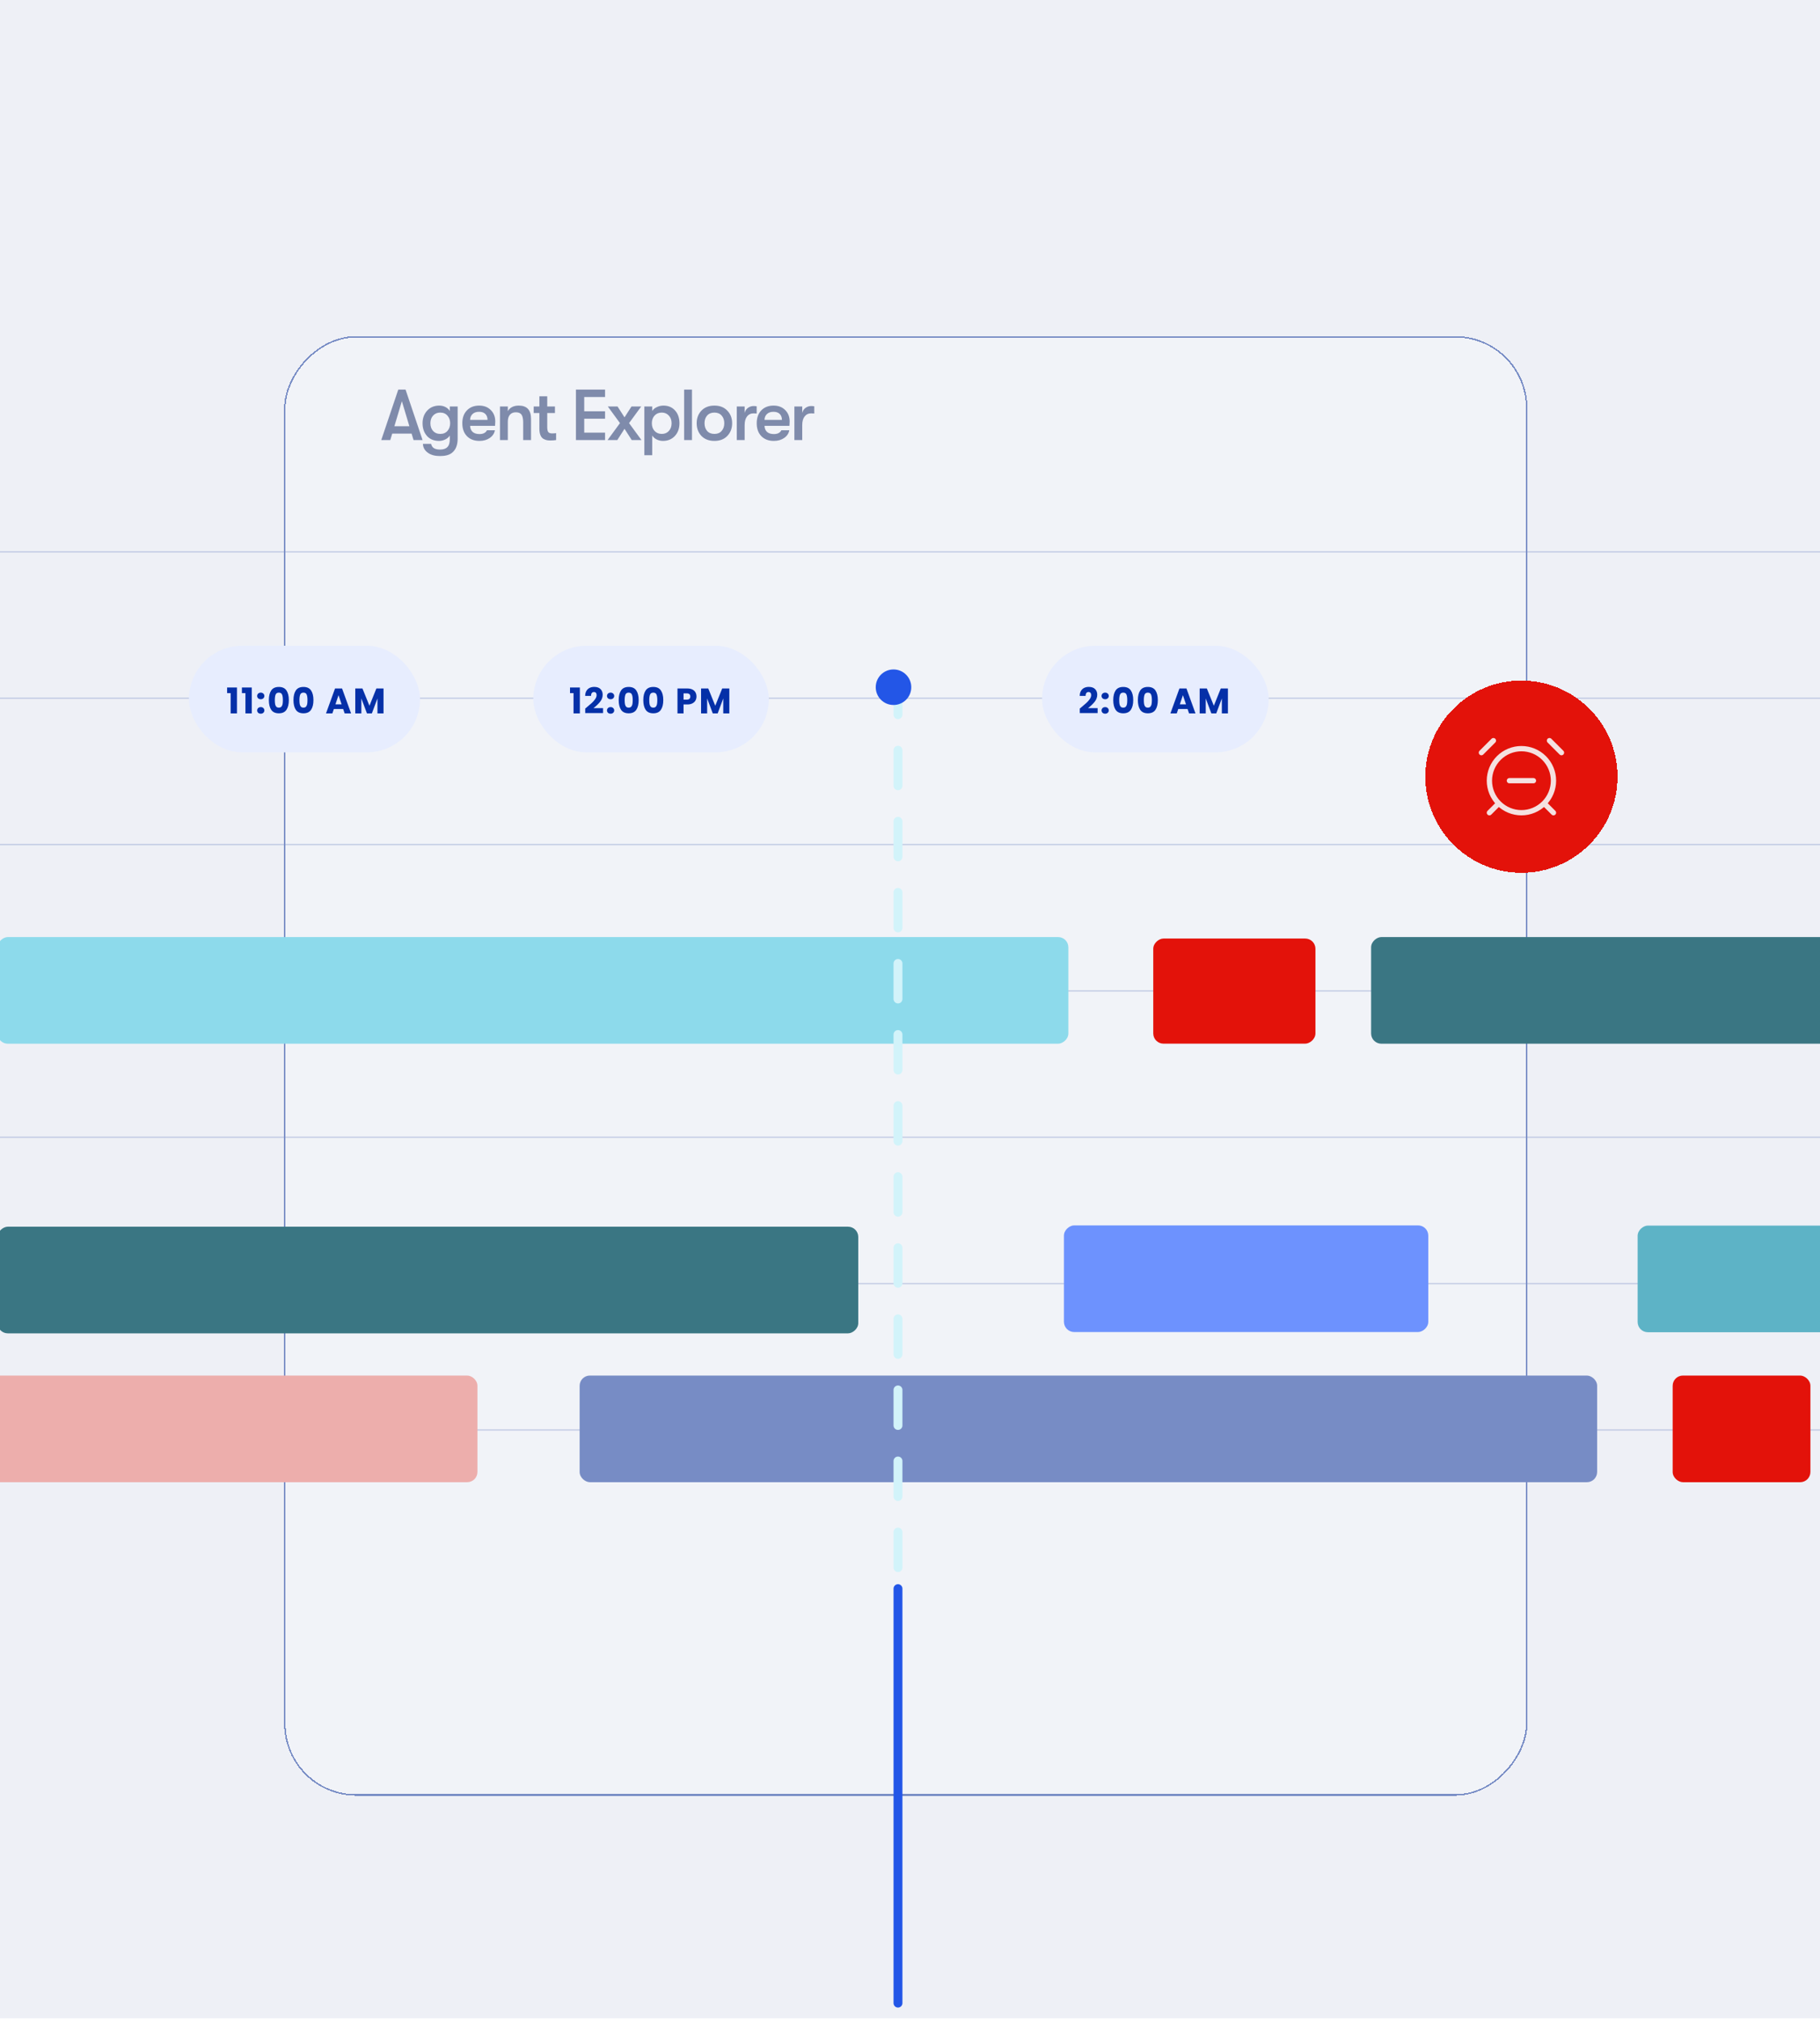 <svg width="190" height="211" viewBox="0 0 190 211" fill="none" xmlns="http://www.w3.org/2000/svg">
<g clip-path="url(#clip0_4715_46698)">
<rect width="190" height="210.693" fill="#EEF0F6"/>
<g filter="url(#filter0_d_4715_46698)">
<rect width="129.802" height="152.376" rx="7.525" transform="matrix(1 0 0 -1 29.657 181.188)" fill="white" fill-opacity="0.2" shape-rendering="crispEdges"/>
<rect x="0.078" y="-0.078" width="129.645" height="152.219" rx="7.446" transform="matrix(1 0 0 -1 29.657 181.031)" stroke="#778CC5" stroke-width="0.157" shape-rendering="crispEdges"/>
</g>
<g opacity="0.32">
<line x1="-4.832" y1="57.612" x2="191.125" y2="57.611" stroke="#778CC5" stroke-width="0.157"/>
<line x1="-4.832" y1="72.889" x2="191.125" y2="72.889" stroke="#778CC5" stroke-width="0.157"/>
<line x1="-4.832" y1="88.166" x2="191.125" y2="88.166" stroke="#778CC5" stroke-width="0.157"/>
<line x1="-4.832" y1="103.444" x2="191.125" y2="103.444" stroke="#778CC5" stroke-width="0.157"/>
<line x1="-4.832" y1="118.721" x2="191.125" y2="118.721" stroke="#778CC5" stroke-width="0.157"/>
<line x1="-4.832" y1="133.999" x2="191.125" y2="133.999" stroke="#778CC5" stroke-width="0.157"/>
<line x1="-4.832" y1="149.277" x2="191.125" y2="149.277" stroke="#778CC5" stroke-width="0.157"/>
</g>
<path opacity="0.6" d="M43.173 45.938L42.97 45.268H40.946L40.743 45.938H39.802L41.578 40.67H42.338L44.114 45.938H43.173ZM41.172 44.493H42.737L41.954 41.882L41.172 44.493ZM46.957 42.431H47.777V45.787C47.777 46.489 47.566 46.993 47.145 47.3C46.869 47.505 46.468 47.608 45.941 47.608C45.429 47.608 45.018 47.503 44.707 47.292C44.351 47.051 44.165 46.733 44.15 46.336H45.008C45.083 46.733 45.392 46.931 45.933 46.931C46.279 46.931 46.535 46.846 46.701 46.675C46.871 46.509 46.957 46.233 46.957 45.847V45.463C46.856 45.634 46.698 45.772 46.483 45.877C46.272 45.978 46.056 46.028 45.836 46.028C45.304 46.028 44.882 45.855 44.571 45.509C44.265 45.157 44.112 44.716 44.112 44.184C44.112 43.657 44.273 43.219 44.594 42.867C44.92 42.516 45.341 42.341 45.858 42.341C46.094 42.341 46.309 42.391 46.505 42.491C46.701 42.592 46.851 42.729 46.957 42.905V42.431ZM45.956 45.298C46.277 45.298 46.53 45.193 46.716 44.982C46.901 44.766 46.994 44.5 46.994 44.184C46.994 43.868 46.901 43.605 46.716 43.394C46.53 43.178 46.277 43.071 45.956 43.071C45.65 43.071 45.401 43.176 45.211 43.387C45.025 43.592 44.932 43.858 44.932 44.184C44.932 44.51 45.025 44.779 45.211 44.989C45.401 45.195 45.65 45.298 45.956 45.298ZM51.703 44.004C51.703 44.094 51.696 44.244 51.681 44.455H49.077C49.087 44.731 49.177 44.944 49.348 45.095C49.519 45.24 49.754 45.313 50.055 45.313C50.442 45.313 50.703 45.18 50.838 44.914H51.666C51.61 45.24 51.432 45.509 51.131 45.719C50.835 45.925 50.477 46.028 50.055 46.028C49.504 46.028 49.067 45.862 48.746 45.531C48.425 45.2 48.264 44.751 48.264 44.184C48.264 43.622 48.422 43.176 48.739 42.845C49.06 42.509 49.489 42.341 50.025 42.341C50.527 42.341 50.931 42.496 51.237 42.807C51.548 43.113 51.703 43.512 51.703 44.004ZM49.077 43.831H50.898C50.893 43.56 50.813 43.352 50.657 43.206C50.507 43.06 50.291 42.988 50.01 42.988C49.724 42.988 49.498 43.066 49.333 43.221C49.167 43.377 49.082 43.58 49.077 43.831ZM52.195 45.938V42.431H53.015V42.92C53.241 42.534 53.622 42.341 54.159 42.341C55.012 42.341 55.438 42.805 55.438 43.733V45.938H54.618V44.109C54.618 43.728 54.56 43.454 54.445 43.289C54.33 43.123 54.131 43.041 53.85 43.041C53.584 43.041 53.379 43.126 53.233 43.296C53.088 43.462 53.015 43.7 53.015 44.011V45.938H52.195ZM57.641 45.245C57.806 45.245 57.944 45.235 58.055 45.215V45.938C57.884 45.968 57.681 45.983 57.445 45.983C57.31 45.983 57.192 45.973 57.092 45.953C56.991 45.932 56.873 45.887 56.738 45.817C56.602 45.742 56.497 45.614 56.422 45.433C56.347 45.253 56.309 45.025 56.309 44.749V43.116H55.715V42.431H56.309V41.37H57.129V42.431H57.934V43.116H57.129V44.56C57.129 44.841 57.169 45.027 57.25 45.117C57.33 45.203 57.46 45.245 57.641 45.245ZM60.126 45.938V40.67H63.166V41.445H60.991V42.935H63.166V43.71H60.991V45.163H63.166V45.938H60.126ZM63.429 45.938L64.723 44.169L63.451 42.431H64.467L65.197 43.567L65.927 42.431H66.943L65.671 44.169L66.965 45.938H65.949L65.197 44.764L64.444 45.938H63.429ZM69.262 42.341C69.764 42.341 70.168 42.511 70.474 42.852C70.779 43.188 70.933 43.632 70.933 44.184C70.933 44.726 70.772 45.17 70.451 45.516C70.13 45.857 69.716 46.028 69.209 46.028C68.979 46.028 68.76 45.978 68.555 45.877C68.349 45.772 68.194 45.634 68.088 45.463V47.518H67.268V42.431H68.088V42.905C68.194 42.734 68.354 42.599 68.57 42.499C68.785 42.393 69.016 42.341 69.262 42.341ZM69.089 45.298C69.39 45.298 69.636 45.195 69.826 44.989C70.017 44.779 70.112 44.51 70.112 44.184C70.112 43.858 70.017 43.592 69.826 43.387C69.636 43.176 69.39 43.071 69.089 43.071C68.778 43.071 68.527 43.173 68.337 43.379C68.146 43.585 68.05 43.853 68.05 44.184C68.05 44.515 68.146 44.784 68.337 44.989C68.527 45.195 68.778 45.298 69.089 45.298ZM71.42 45.938V40.67H72.24V45.938H71.42ZM75.928 45.509C75.597 45.855 75.147 46.028 74.581 46.028C74.014 46.028 73.562 45.855 73.226 45.509C72.895 45.157 72.73 44.716 72.73 44.184C72.73 43.653 72.895 43.214 73.226 42.867C73.562 42.516 74.014 42.341 74.581 42.341C75.147 42.341 75.597 42.516 75.928 42.867C76.264 43.214 76.432 43.653 76.432 44.184C76.432 44.716 76.264 45.157 75.928 45.509ZM73.821 44.989C74.006 45.195 74.26 45.298 74.581 45.298C74.902 45.298 75.153 45.195 75.333 44.989C75.519 44.784 75.612 44.515 75.612 44.184C75.612 43.853 75.519 43.585 75.333 43.379C75.153 43.173 74.902 43.071 74.581 43.071C74.26 43.071 74.006 43.173 73.821 43.379C73.64 43.585 73.55 43.853 73.55 44.184C73.55 44.515 73.64 44.784 73.821 44.989ZM76.917 45.938V42.431H77.737V43.108C77.798 42.872 77.916 42.694 78.091 42.574C78.267 42.449 78.46 42.386 78.671 42.386C78.806 42.386 78.914 42.396 78.994 42.416V43.168C78.909 43.158 78.801 43.153 78.671 43.153C78.38 43.153 78.151 43.261 77.986 43.477C77.82 43.688 77.737 43.991 77.737 44.387V45.938H76.917ZM82.437 44.004C82.437 44.094 82.43 44.244 82.415 44.455H79.811C79.821 44.731 79.911 44.944 80.082 45.095C80.252 45.24 80.488 45.313 80.789 45.313C81.175 45.313 81.436 45.18 81.572 44.914H82.4C82.344 45.24 82.166 45.509 81.865 45.719C81.569 45.925 81.211 46.028 80.789 46.028C80.237 46.028 79.801 45.862 79.48 45.531C79.159 45.2 78.998 44.751 78.998 44.184C78.998 43.622 79.156 43.176 79.472 42.845C79.793 42.509 80.222 42.341 80.759 42.341C81.261 42.341 81.665 42.496 81.971 42.807C82.282 43.113 82.437 43.512 82.437 44.004ZM79.811 43.831H81.632C81.627 43.56 81.547 43.352 81.391 43.206C81.241 43.06 81.025 42.988 80.744 42.988C80.458 42.988 80.232 43.066 80.067 43.221C79.901 43.377 79.816 43.58 79.811 43.831ZM82.929 45.938V42.431H83.749V43.108C83.809 42.872 83.927 42.694 84.103 42.574C84.278 42.449 84.471 42.386 84.682 42.386C84.818 42.386 84.925 42.396 85.006 42.416V43.168C84.92 43.158 84.813 43.153 84.682 43.153C84.391 43.153 84.163 43.261 83.997 43.477C83.832 43.688 83.749 43.991 83.749 44.387V45.938H82.929Z" fill="#344679"/>
<rect x="200.446" y="97.822" width="11.133" height="57.308" rx="1.069" transform="rotate(90 200.446 97.822)" fill="#3A7683"/>
<rect width="11.133" height="57.054" rx="1.069" transform="matrix(3.82583e-08 1 1 -4.99418e-08 -7.212 143.597)" fill="#EDAEAC"/>
<rect x="149.107" y="127.921" width="11.133" height="38.036" rx="1.069" transform="rotate(90 149.107 127.921)" fill="#6D92FE"/>
<rect x="192.895" y="127.941" width="11.133" height="21.933" rx="1.069" transform="rotate(90 192.895 127.941)" fill="#5DB3C6"/>
<rect x="111.532" y="97.822" width="11.133" height="111.786" rx="1.069" transform="rotate(90 111.532 97.822)" fill="#8DDAEB"/>
<rect width="11.133" height="106.223" rx="1.069" transform="matrix(3.82582e-08 1 1 -4.99418e-08 60.511 143.597)" fill="#778CC5"/>
<rect x="89.599" y="128.057" width="11.133" height="89.853" rx="1.069" transform="rotate(90 89.599 128.057)" fill="#3A7683"/>
<rect x="137.326" y="97.976" width="10.974" height="16.931" rx="1.069" transform="rotate(90 137.326 97.976)" fill="#E3120A"/>
<rect width="11.133" height="14.38" rx="1.069" transform="matrix(5.30106e-08 1 1 -3.60434e-08 174.619 143.597)" fill="#E3120A"/>
<path d="M93.746 163.646L93.746 73.349" stroke="#D2F3FA" stroke-width="0.928" stroke-linecap="round" stroke-dasharray="3.71 3.71"/>
<path d="M93.746 209.108L93.746 165.841" stroke="#2356E7" stroke-width="0.928" stroke-linecap="round"/>
<circle cx="93.278" cy="71.74" r="1.855" fill="#2356E7"/>
<rect x="19.727" y="67.409" width="24.12" height="11.133" rx="5.566" fill="#E7EDFE"/>
<path d="M23.71 72.357V71.767H24.738V74.476H24.078V72.357H23.71ZM25.254 72.357V71.767H26.282V74.476H25.622V72.357H25.254ZM27.224 74.505C27.113 74.505 27.022 74.473 26.95 74.409C26.881 74.342 26.846 74.26 26.846 74.164C26.846 74.065 26.881 73.982 26.95 73.915C27.022 73.849 27.113 73.815 27.224 73.815C27.333 73.815 27.422 73.849 27.492 73.915C27.564 73.982 27.599 74.065 27.599 74.164C27.599 74.26 27.564 74.342 27.492 74.409C27.422 74.473 27.333 74.505 27.224 74.505ZM27.224 72.995C27.113 72.995 27.022 72.963 26.95 72.898C26.881 72.832 26.846 72.75 26.846 72.654C26.846 72.555 26.881 72.472 26.95 72.405C27.022 72.338 27.113 72.305 27.224 72.305C27.333 72.305 27.422 72.338 27.492 72.405C27.564 72.472 27.599 72.555 27.599 72.654C27.599 72.75 27.564 72.832 27.492 72.898C27.422 72.963 27.333 72.995 27.224 72.995ZM28.068 73.084C28.068 72.659 28.149 72.323 28.312 72.078C28.478 71.834 28.744 71.711 29.11 71.711C29.477 71.711 29.741 71.834 29.904 72.078C30.07 72.323 30.153 72.659 30.153 73.084C30.153 73.514 30.07 73.852 29.904 74.097C29.741 74.342 29.477 74.465 29.11 74.465C28.744 74.465 28.478 74.342 28.312 74.097C28.149 73.852 28.068 73.514 28.068 73.084ZM29.53 73.084C29.53 72.834 29.502 72.642 29.448 72.509C29.394 72.373 29.281 72.305 29.11 72.305C28.94 72.305 28.827 72.373 28.773 72.509C28.718 72.642 28.691 72.834 28.691 73.084C28.691 73.252 28.701 73.392 28.721 73.503C28.741 73.612 28.78 73.701 28.839 73.77C28.901 73.837 28.992 73.871 29.11 73.871C29.229 73.871 29.318 73.837 29.378 73.77C29.439 73.701 29.48 73.612 29.5 73.503C29.52 73.392 29.53 73.252 29.53 73.084ZM30.637 73.084C30.637 72.659 30.718 72.323 30.882 72.078C31.047 71.834 31.313 71.711 31.68 71.711C32.046 71.711 32.31 71.834 32.474 72.078C32.639 72.323 32.722 72.659 32.722 73.084C32.722 73.514 32.639 73.852 32.474 74.097C32.31 74.342 32.046 74.465 31.68 74.465C31.313 74.465 31.047 74.342 30.882 74.097C30.718 73.852 30.637 73.514 30.637 73.084ZM32.099 73.084C32.099 72.834 32.072 72.642 32.017 72.509C31.963 72.373 31.85 72.305 31.68 72.305C31.509 72.305 31.396 72.373 31.342 72.509C31.287 72.642 31.26 72.834 31.26 73.084C31.26 73.252 31.27 73.392 31.29 73.503C31.31 73.612 31.349 73.701 31.409 73.77C31.471 73.837 31.561 73.871 31.68 73.871C31.798 73.871 31.887 73.837 31.947 73.77C32.008 73.701 32.049 73.612 32.069 73.503C32.089 73.392 32.099 73.252 32.099 73.084ZM35.825 74.015H34.853L34.697 74.476H34.033L34.976 71.871H35.71L36.653 74.476H35.981L35.825 74.015ZM35.662 73.526L35.339 72.572L35.02 73.526H35.662ZM40.038 71.871V74.476H39.404V72.913L38.821 74.476H38.309L37.723 72.91V74.476H37.088V71.871H37.838L38.569 73.674L39.292 71.871H40.038Z" fill="#0530A8"/>
<rect x="55.675" y="67.409" width="24.584" height="11.133" rx="5.566" fill="#E7EDFE"/>
<path d="M59.507 72.357V71.767H60.535V74.476H59.874V72.357H59.507ZM61.095 73.967C61.179 73.9 61.218 73.87 61.21 73.874C61.453 73.674 61.643 73.51 61.782 73.381C61.923 73.252 62.041 73.117 62.138 72.976C62.234 72.835 62.283 72.698 62.283 72.564C62.283 72.463 62.259 72.384 62.212 72.327C62.165 72.27 62.095 72.242 62.001 72.242C61.907 72.242 61.832 72.278 61.778 72.349C61.726 72.418 61.7 72.517 61.7 72.646H61.088C61.093 72.436 61.137 72.26 61.221 72.119C61.308 71.978 61.42 71.874 61.559 71.808C61.7 71.741 61.856 71.707 62.027 71.707C62.321 71.707 62.542 71.783 62.691 71.934C62.842 72.085 62.917 72.281 62.917 72.524C62.917 72.788 62.827 73.034 62.646 73.262C62.466 73.487 62.236 73.707 61.956 73.923H62.958V74.439H61.095V73.967ZM63.746 74.505C63.635 74.505 63.543 74.473 63.471 74.409C63.402 74.342 63.367 74.26 63.367 74.164C63.367 74.065 63.402 73.982 63.471 73.915C63.543 73.849 63.635 73.815 63.746 73.815C63.855 73.815 63.944 73.849 64.013 73.915C64.085 73.982 64.121 74.065 64.121 74.164C64.121 74.26 64.085 74.342 64.013 74.409C63.944 74.473 63.855 74.505 63.746 74.505ZM63.746 72.995C63.635 72.995 63.543 72.963 63.471 72.898C63.402 72.832 63.367 72.75 63.367 72.654C63.367 72.555 63.402 72.472 63.471 72.405C63.543 72.338 63.635 72.305 63.746 72.305C63.855 72.305 63.944 72.338 64.013 72.405C64.085 72.472 64.121 72.555 64.121 72.654C64.121 72.75 64.085 72.832 64.013 72.898C63.944 72.963 63.855 72.995 63.746 72.995ZM64.589 73.084C64.589 72.659 64.671 72.323 64.834 72.078C64.999 71.834 65.266 71.711 65.632 71.711C65.998 71.711 66.263 71.834 66.426 72.078C66.591 72.323 66.674 72.659 66.674 73.084C66.674 73.514 66.591 73.852 66.426 74.097C66.263 74.342 65.998 74.465 65.632 74.465C65.266 74.465 64.999 74.342 64.834 74.097C64.671 73.852 64.589 73.514 64.589 73.084ZM66.051 73.084C66.051 72.834 66.024 72.642 65.969 72.509C65.915 72.373 65.802 72.305 65.632 72.305C65.461 72.305 65.348 72.373 65.294 72.509C65.24 72.642 65.212 72.834 65.212 73.084C65.212 73.252 65.222 73.392 65.242 73.503C65.262 73.612 65.301 73.701 65.361 73.77C65.423 73.837 65.513 73.871 65.632 73.871C65.75 73.871 65.839 73.837 65.899 73.77C65.961 73.701 66.001 73.612 66.021 73.503C66.041 73.392 66.051 73.252 66.051 73.084ZM67.158 73.084C67.158 72.659 67.24 72.323 67.403 72.078C67.569 71.834 67.835 71.711 68.201 71.711C68.567 71.711 68.832 71.834 68.995 72.078C69.161 72.323 69.243 72.659 69.243 73.084C69.243 73.514 69.161 73.852 68.995 74.097C68.832 74.342 68.567 74.465 68.201 74.465C67.835 74.465 67.569 74.342 67.403 74.097C67.24 73.852 67.158 73.514 67.158 73.084ZM68.62 73.084C68.62 72.834 68.593 72.642 68.538 72.509C68.484 72.373 68.371 72.305 68.201 72.305C68.03 72.305 67.918 72.373 67.863 72.509C67.809 72.642 67.781 72.834 67.781 73.084C67.781 73.252 67.791 73.392 67.811 73.503C67.831 73.612 67.871 73.701 67.93 73.77C67.992 73.837 68.082 73.871 68.201 73.871C68.32 73.871 68.409 73.837 68.468 73.77C68.53 73.701 68.571 73.612 68.59 73.503C68.61 73.392 68.62 73.252 68.62 73.084ZM72.71 72.709C72.71 72.86 72.676 72.999 72.606 73.125C72.537 73.249 72.431 73.349 72.287 73.425C72.144 73.502 71.966 73.54 71.753 73.54H71.36V74.476H70.725V71.871H71.753C71.961 71.871 72.136 71.906 72.28 71.978C72.424 72.05 72.531 72.149 72.603 72.275C72.675 72.401 72.71 72.546 72.71 72.709ZM71.705 73.036C71.826 73.036 71.916 73.007 71.976 72.95C72.035 72.894 72.065 72.813 72.065 72.709C72.065 72.605 72.035 72.525 71.976 72.468C71.916 72.411 71.826 72.383 71.705 72.383H71.36V73.036H71.705ZM76.139 71.871V74.476H75.505V72.913L74.922 74.476H74.41L73.824 72.91V74.476H73.189V71.871H73.939L74.67 73.674L75.394 71.871H76.139Z" fill="#0530A8"/>
<rect x="108.787" y="67.409" width="23.657" height="11.133" rx="5.566" fill="#E7EDFE"/>
<path d="M112.725 73.967C112.809 73.9 112.848 73.87 112.84 73.874C113.083 73.674 113.273 73.51 113.412 73.381C113.553 73.252 113.671 73.117 113.768 72.976C113.864 72.835 113.913 72.698 113.913 72.564C113.913 72.463 113.889 72.384 113.842 72.327C113.795 72.27 113.724 72.242 113.63 72.242C113.536 72.242 113.462 72.278 113.408 72.349C113.356 72.418 113.33 72.517 113.33 72.646H112.718C112.723 72.436 112.767 72.26 112.851 72.119C112.938 71.978 113.05 71.874 113.189 71.808C113.33 71.741 113.486 71.707 113.656 71.707C113.951 71.707 114.172 71.783 114.321 71.934C114.472 72.085 114.547 72.281 114.547 72.524C114.547 72.788 114.457 73.034 114.276 73.262C114.096 73.487 113.866 73.707 113.586 73.923H114.588V74.439H112.725V73.967ZM115.376 74.505C115.264 74.505 115.173 74.473 115.101 74.409C115.032 74.342 114.997 74.26 114.997 74.164C114.997 74.065 115.032 73.982 115.101 73.915C115.173 73.849 115.264 73.815 115.376 73.815C115.485 73.815 115.574 73.849 115.643 73.915C115.715 73.982 115.75 74.065 115.75 74.164C115.75 74.26 115.715 74.342 115.643 74.409C115.574 74.473 115.485 74.505 115.376 74.505ZM115.376 72.995C115.264 72.995 115.173 72.963 115.101 72.898C115.032 72.832 114.997 72.75 114.997 72.654C114.997 72.555 115.032 72.472 115.101 72.405C115.173 72.338 115.264 72.305 115.376 72.305C115.485 72.305 115.574 72.338 115.643 72.405C115.715 72.472 115.75 72.555 115.75 72.654C115.75 72.75 115.715 72.832 115.643 72.898C115.574 72.963 115.485 72.995 115.376 72.995ZM116.219 73.084C116.219 72.659 116.3 72.323 116.464 72.078C116.629 71.834 116.895 71.711 117.261 71.711C117.628 71.711 117.892 71.834 118.056 72.078C118.221 72.323 118.304 72.659 118.304 73.084C118.304 73.514 118.221 73.852 118.056 74.097C117.892 74.342 117.628 74.465 117.261 74.465C116.895 74.465 116.629 74.342 116.464 74.097C116.3 73.852 116.219 73.514 116.219 73.084ZM117.681 73.084C117.681 72.834 117.654 72.642 117.599 72.509C117.545 72.373 117.432 72.305 117.261 72.305C117.091 72.305 116.978 72.373 116.924 72.509C116.869 72.642 116.842 72.834 116.842 73.084C116.842 73.252 116.852 73.392 116.872 73.503C116.892 73.612 116.931 73.701 116.991 73.77C117.052 73.837 117.143 73.871 117.261 73.871C117.38 73.871 117.469 73.837 117.529 73.77C117.59 73.701 117.631 73.612 117.651 73.503C117.671 73.392 117.681 73.252 117.681 73.084ZM118.788 73.084C118.788 72.659 118.87 72.323 119.033 72.078C119.199 71.834 119.464 71.711 119.831 71.711C120.197 71.711 120.461 71.834 120.625 72.078C120.79 72.323 120.873 72.659 120.873 73.084C120.873 73.514 120.79 73.852 120.625 74.097C120.461 74.342 120.197 74.465 119.831 74.465C119.464 74.465 119.199 74.342 119.033 74.097C118.87 73.852 118.788 73.514 118.788 73.084ZM120.25 73.084C120.25 72.834 120.223 72.642 120.168 72.509C120.114 72.373 120.001 72.305 119.831 72.305C119.66 72.305 119.547 72.373 119.493 72.509C119.439 72.642 119.411 72.834 119.411 73.084C119.411 73.252 119.421 73.392 119.441 73.503C119.461 73.612 119.5 73.701 119.56 73.77C119.622 73.837 119.712 73.871 119.831 73.871C119.949 73.871 120.038 73.837 120.098 73.77C120.16 73.701 120.2 73.612 120.22 73.503C120.24 73.392 120.25 73.252 120.25 73.084ZM123.977 74.015H123.004L122.848 74.476H122.184L123.127 71.871H123.862L124.804 74.476H124.132L123.977 74.015ZM123.813 73.526L123.49 72.572L123.171 73.526H123.813ZM128.19 71.871V74.476H127.555V72.913L126.972 74.476H126.46L125.874 72.91V74.476H125.239V71.871H125.989L126.72 73.674L127.444 71.871H128.19Z" fill="#0530A8"/>
<g filter="url(#filter1_d_4715_46698)">
<path d="M148.798 73.053C148.798 67.512 153.29 63.02 158.831 63.02C164.372 63.02 168.864 67.512 168.864 73.053C168.864 78.594 164.372 83.086 158.831 83.086C153.29 83.086 148.798 78.594 148.798 73.053Z" fill="#E3120A" shape-rendering="crispEdges"/>
<g clip-path="url(#clip1_4715_46698)">
<path d="M155.905 69.291L154.651 70.545M163.012 70.545L161.758 69.291M156.323 75.979L155.487 76.816M161.34 75.979L162.176 76.816M157.577 73.471H160.085M158.831 76.816C159.718 76.816 160.569 76.463 161.196 75.836C161.823 75.209 162.176 74.358 162.176 73.471C162.176 72.584 161.823 71.734 161.196 71.106C160.569 70.479 159.718 70.127 158.831 70.127C157.944 70.127 157.094 70.479 156.466 71.106C155.839 71.734 155.487 72.584 155.487 73.471C155.487 74.358 155.839 75.209 156.466 75.836C157.094 76.463 157.944 76.816 158.831 76.816Z" stroke="#F4E1E0" stroke-width="0.552" stroke-linecap="round" stroke-linejoin="round"/>
</g>
</g>
</g>
<defs>
<filter id="filter0_d_4715_46698" x="15.234" y="20.66" width="158.647" height="181.221" filterUnits="userSpaceOnUse" color-interpolation-filters="sRGB">
<feFlood flood-opacity="0" result="BackgroundImageFix"/>
<feColorMatrix in="SourceAlpha" type="matrix" values="0 0 0 0 0 0 0 0 0 0 0 0 0 0 0 0 0 0 127 0" result="hardAlpha"/>
<feMorphology radius="3.135" operator="erode" in="SourceAlpha" result="effect1_dropShadow_4715_46698"/>
<feOffset dy="6.271"/>
<feGaussianBlur stdDeviation="8.779"/>
<feComposite in2="hardAlpha" operator="out"/>
<feColorMatrix type="matrix" values="0 0 0 0 0 0 0 0 0 0 0 0 0 0 0 0 0 0 0.15 0"/>
<feBlend mode="normal" in2="BackgroundImageFix" result="effect1_dropShadow_4715_46698"/>
<feBlend mode="normal" in="SourceGraphic" in2="effect1_dropShadow_4715_46698" result="shape"/>
</filter>
<filter id="filter1_d_4715_46698" x="132.746" y="54.994" width="52.172" height="52.172" filterUnits="userSpaceOnUse" color-interpolation-filters="sRGB">
<feFlood flood-opacity="0" result="BackgroundImageFix"/>
<feColorMatrix in="SourceAlpha" type="matrix" values="0 0 0 0 0 0 0 0 0 0 0 0 0 0 0 0 0 0 127 0" result="hardAlpha"/>
<feMorphology radius="4.013" operator="erode" in="SourceAlpha" result="effect1_dropShadow_4715_46698"/>
<feOffset dy="8.026"/>
<feGaussianBlur stdDeviation="10.033"/>
<feComposite in2="hardAlpha" operator="out"/>
<feColorMatrix type="matrix" values="0 0 0 0 0 0 0 0 0 0 0 0 0 0 0 0 0 0 0.1 0"/>
<feBlend mode="normal" in2="BackgroundImageFix" result="effect1_dropShadow_4715_46698"/>
<feBlend mode="normal" in="SourceGraphic" in2="effect1_dropShadow_4715_46698" result="shape"/>
</filter>
<clipPath id="clip0_4715_46698">
<rect width="190" height="210.693" fill="white"/>
</clipPath>
<clipPath id="clip1_4715_46698">
<rect width="10.033" height="10.033" fill="white" transform="translate(153.815 68.037)"/>
</clipPath>
</defs>
</svg>
